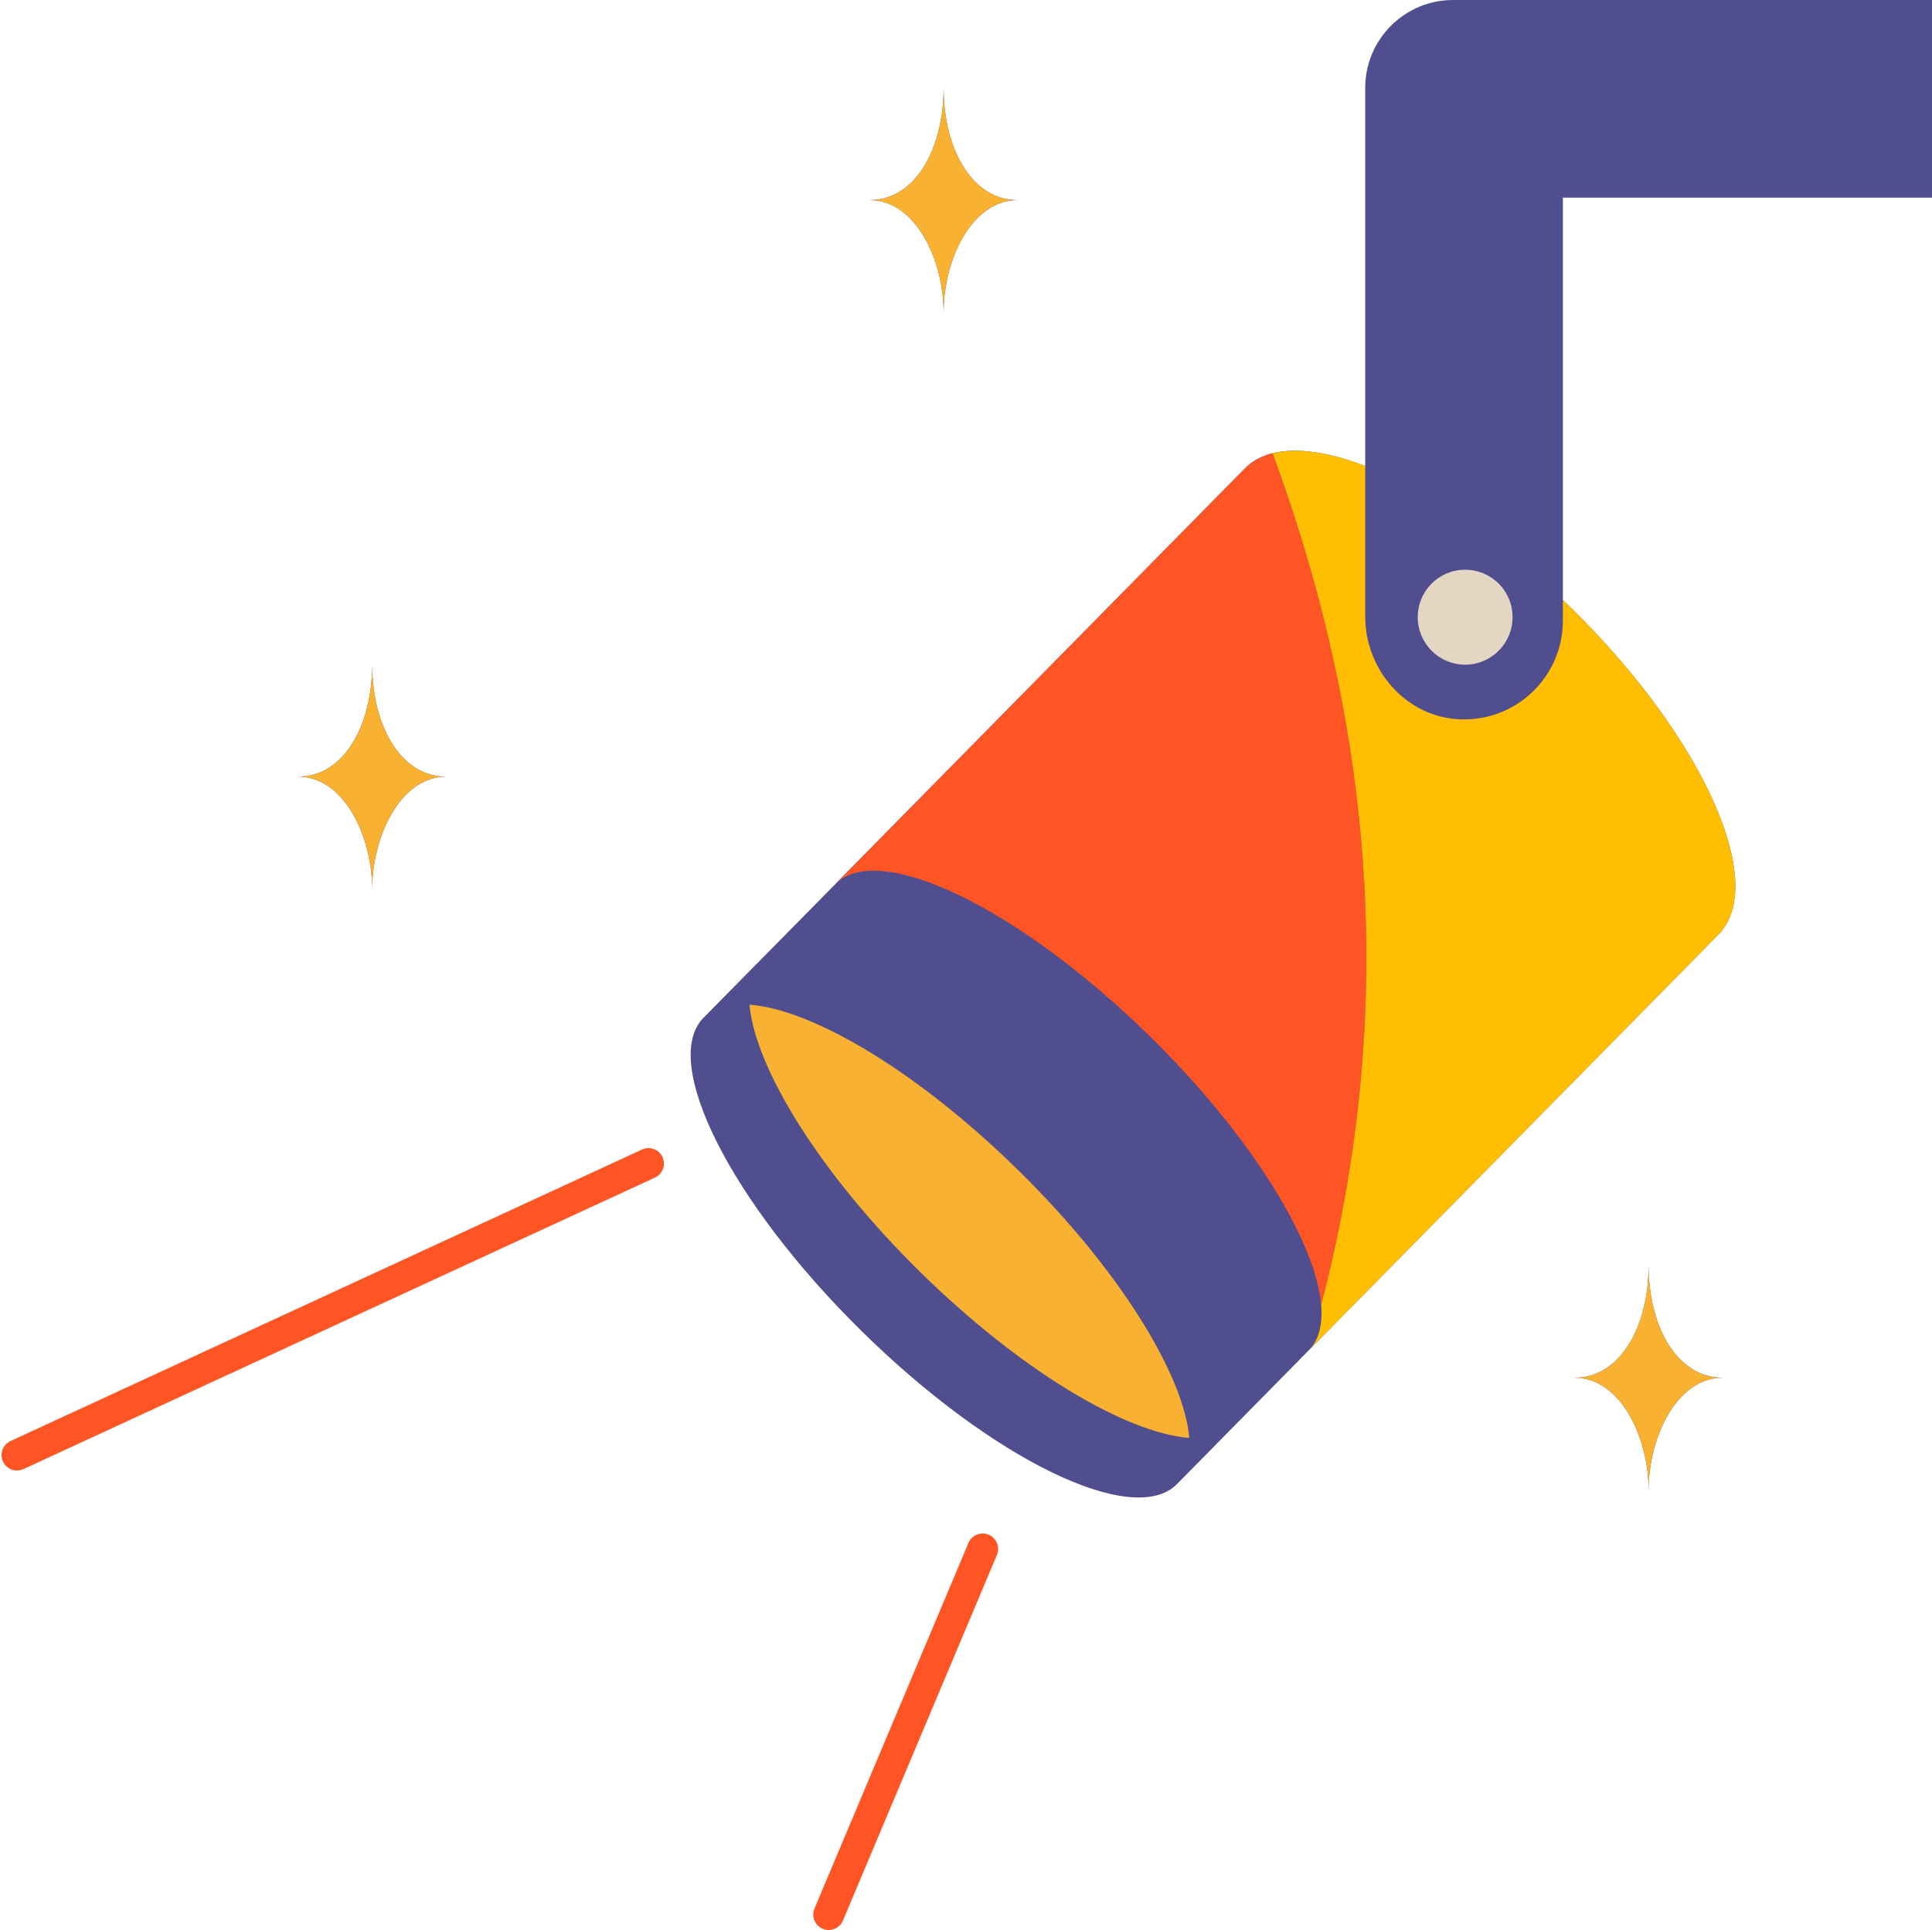 <?xml version="1.0" encoding="UTF-8" standalone="no"?><svg xmlns="http://www.w3.org/2000/svg" xmlns:xlink="http://www.w3.org/1999/xlink" fill="#000000" height="125" preserveAspectRatio="xMidYMid meet" version="1" viewBox="-0.1 0.0 125.1 125.0" width="125.1" zoomAndPan="magnify"><g><g><g><g fill="#504e8f" id="change1_1"><path d="M106.65,81.97c0,3.85-1.78,7.26-4.8,7.26c2.98,0,4.8,3.87,4.8,7.28c0-3.41,1.82-7.28,4.8-7.28 C108.43,89.23,106.65,85.82,106.65,81.97z" fill="inherit"/><path d="M24,43.05c0,3.85-1.78,7.25-4.8,7.25c2.98,0,4.8,3.88,4.8,7.29c0-3.41,1.82-7.29,4.8-7.29 C25.78,50.3,24,46.9,24,43.05z" fill="inherit"/><path d="M61,20.24c0-3.41,1.82-7.28,4.8-7.28c-3.02,0-4.8-3.41-4.8-7.26c0,3.85-1.78,7.26-4.8,7.26 C59.18,12.96,61,16.83,61,20.24z" fill="inherit"/><path d="M125,12.8V0h-23.9h-7.11c-3.14,0-5.69,2.55-5.69,5.69v7.11v17.38c-3.45-1.32-6.29-1.37-7.78,0.15 L53.99,57.26l-8.54,8.66c-2.81,2.86,1.76,11.94,10.23,20.28c8.46,8.34,17.61,12.78,20.43,9.92l8.53-8.66l26.53-26.93 c3.25-3.3-0.98-12.73-9.45-21.07c-0.21-0.2-0.41-0.4-0.62-0.6V12.8H125z" fill="inherit"/></g><g id="change2_1"><path d="M94.77,36.9c1.7,0,3.07,1.37,3.07,3.07c0,1.7-1.37,3.08-3.07,3.08c-1.7,0-3.07-1.38-3.07-3.08 C91.7,38.27,93.07,36.9,94.77,36.9z" fill="#e3d6c2"/></g><g id="change3_1"><path d="M106.65,81.97c0,3.85,1.78,7.26,4.8,7.26c-2.98,0-4.8,3.87-4.8,7.28c0-3.41-1.82-7.28-4.8-7.28 C104.87,89.23,106.65,85.82,106.65,81.97z" fill="#f9b132"/></g><g id="change3_2"><path d="M24,43.05c0,3.85,1.78,7.25,4.8,7.25c-2.98,0-4.8,3.88-4.8,7.29c0-3.41-1.82-7.29-4.8-7.29 C22.22,50.3,24,46.9,24,43.05z" fill="#f9b132"/></g><g id="change3_3"><path d="M61,5.7c0,3.85,1.78,7.26,4.8,7.26c-2.98,0-4.8,3.87-4.8,7.28c0-3.41-1.82-7.28-4.8-7.28 C59.22,12.96,61,9.55,61,5.7z" fill="#f9b132"/></g><g id="change3_4"><path d="M76.91,93.13c-4.14-0.32-10.99-4.41-17.45-10.77C53,76,48.81,69.21,48.43,65.07 c4.15,0.31,11,4.41,17.45,10.77C72.35,82.2,76.54,89,76.91,93.13z" fill="#f9b132"/></g></g><g><g id="change4_2"><path d="M1.001,95.24c-0.378,0-0.74-0.215-0.908-0.581c-0.232-0.501-0.013-1.096,0.488-1.327l40.89-18.88 c0.501-0.23,1.096-0.013,1.327,0.489c0.232,0.501,0.013,1.096-0.488,1.327L1.42,95.148C1.284,95.211,1.141,95.24,1.001,95.24z" fill="#ff5525"/></g><g id="change4_1"><path d="M53.56,125c-0.129,0-0.261-0.025-0.388-0.078c-0.509-0.215-0.748-0.801-0.534-1.31l9.97-23.68 c0.214-0.51,0.8-0.746,1.31-0.534c0.509,0.215,0.748,0.801,0.534,1.31l-9.97,23.68C54.321,124.771,53.95,125,53.56,125z" fill="#ff5525"/></g></g><g><g id="change4_3"><path d="M82.3,29.36c-0.71,0.17-1.31,0.5-1.78,0.97L53.99,57.26c2.82-2.86,11.96,1.58,20.43,9.92 c3.28,3.23,5.98,6.58,7.88,9.63c1.866,2.979,2.977,5.672,3.148,7.711C90.117,66.636,89.287,48.273,82.3,29.36z" fill="#ff5525"/></g><g id="change5_1"><path d="M101.72,39.46c-0.21-0.2-0.41-0.4-0.62-0.6v1.33c0,3.61-2.97,6.51-6.6,6.4 c-3.5-0.1-6.2-3.16-6.2-6.66v-9.75c-2.37-0.91-4.45-1.21-6-0.82c6.987,18.913,7.816,37.276,3.148,55.161 c0.105,1.26-0.147,2.271-0.808,2.939l26.53-26.93C114.42,57.23,110.19,47.8,101.72,39.46z" fill="#ffbe01"/></g></g></g></g></svg>